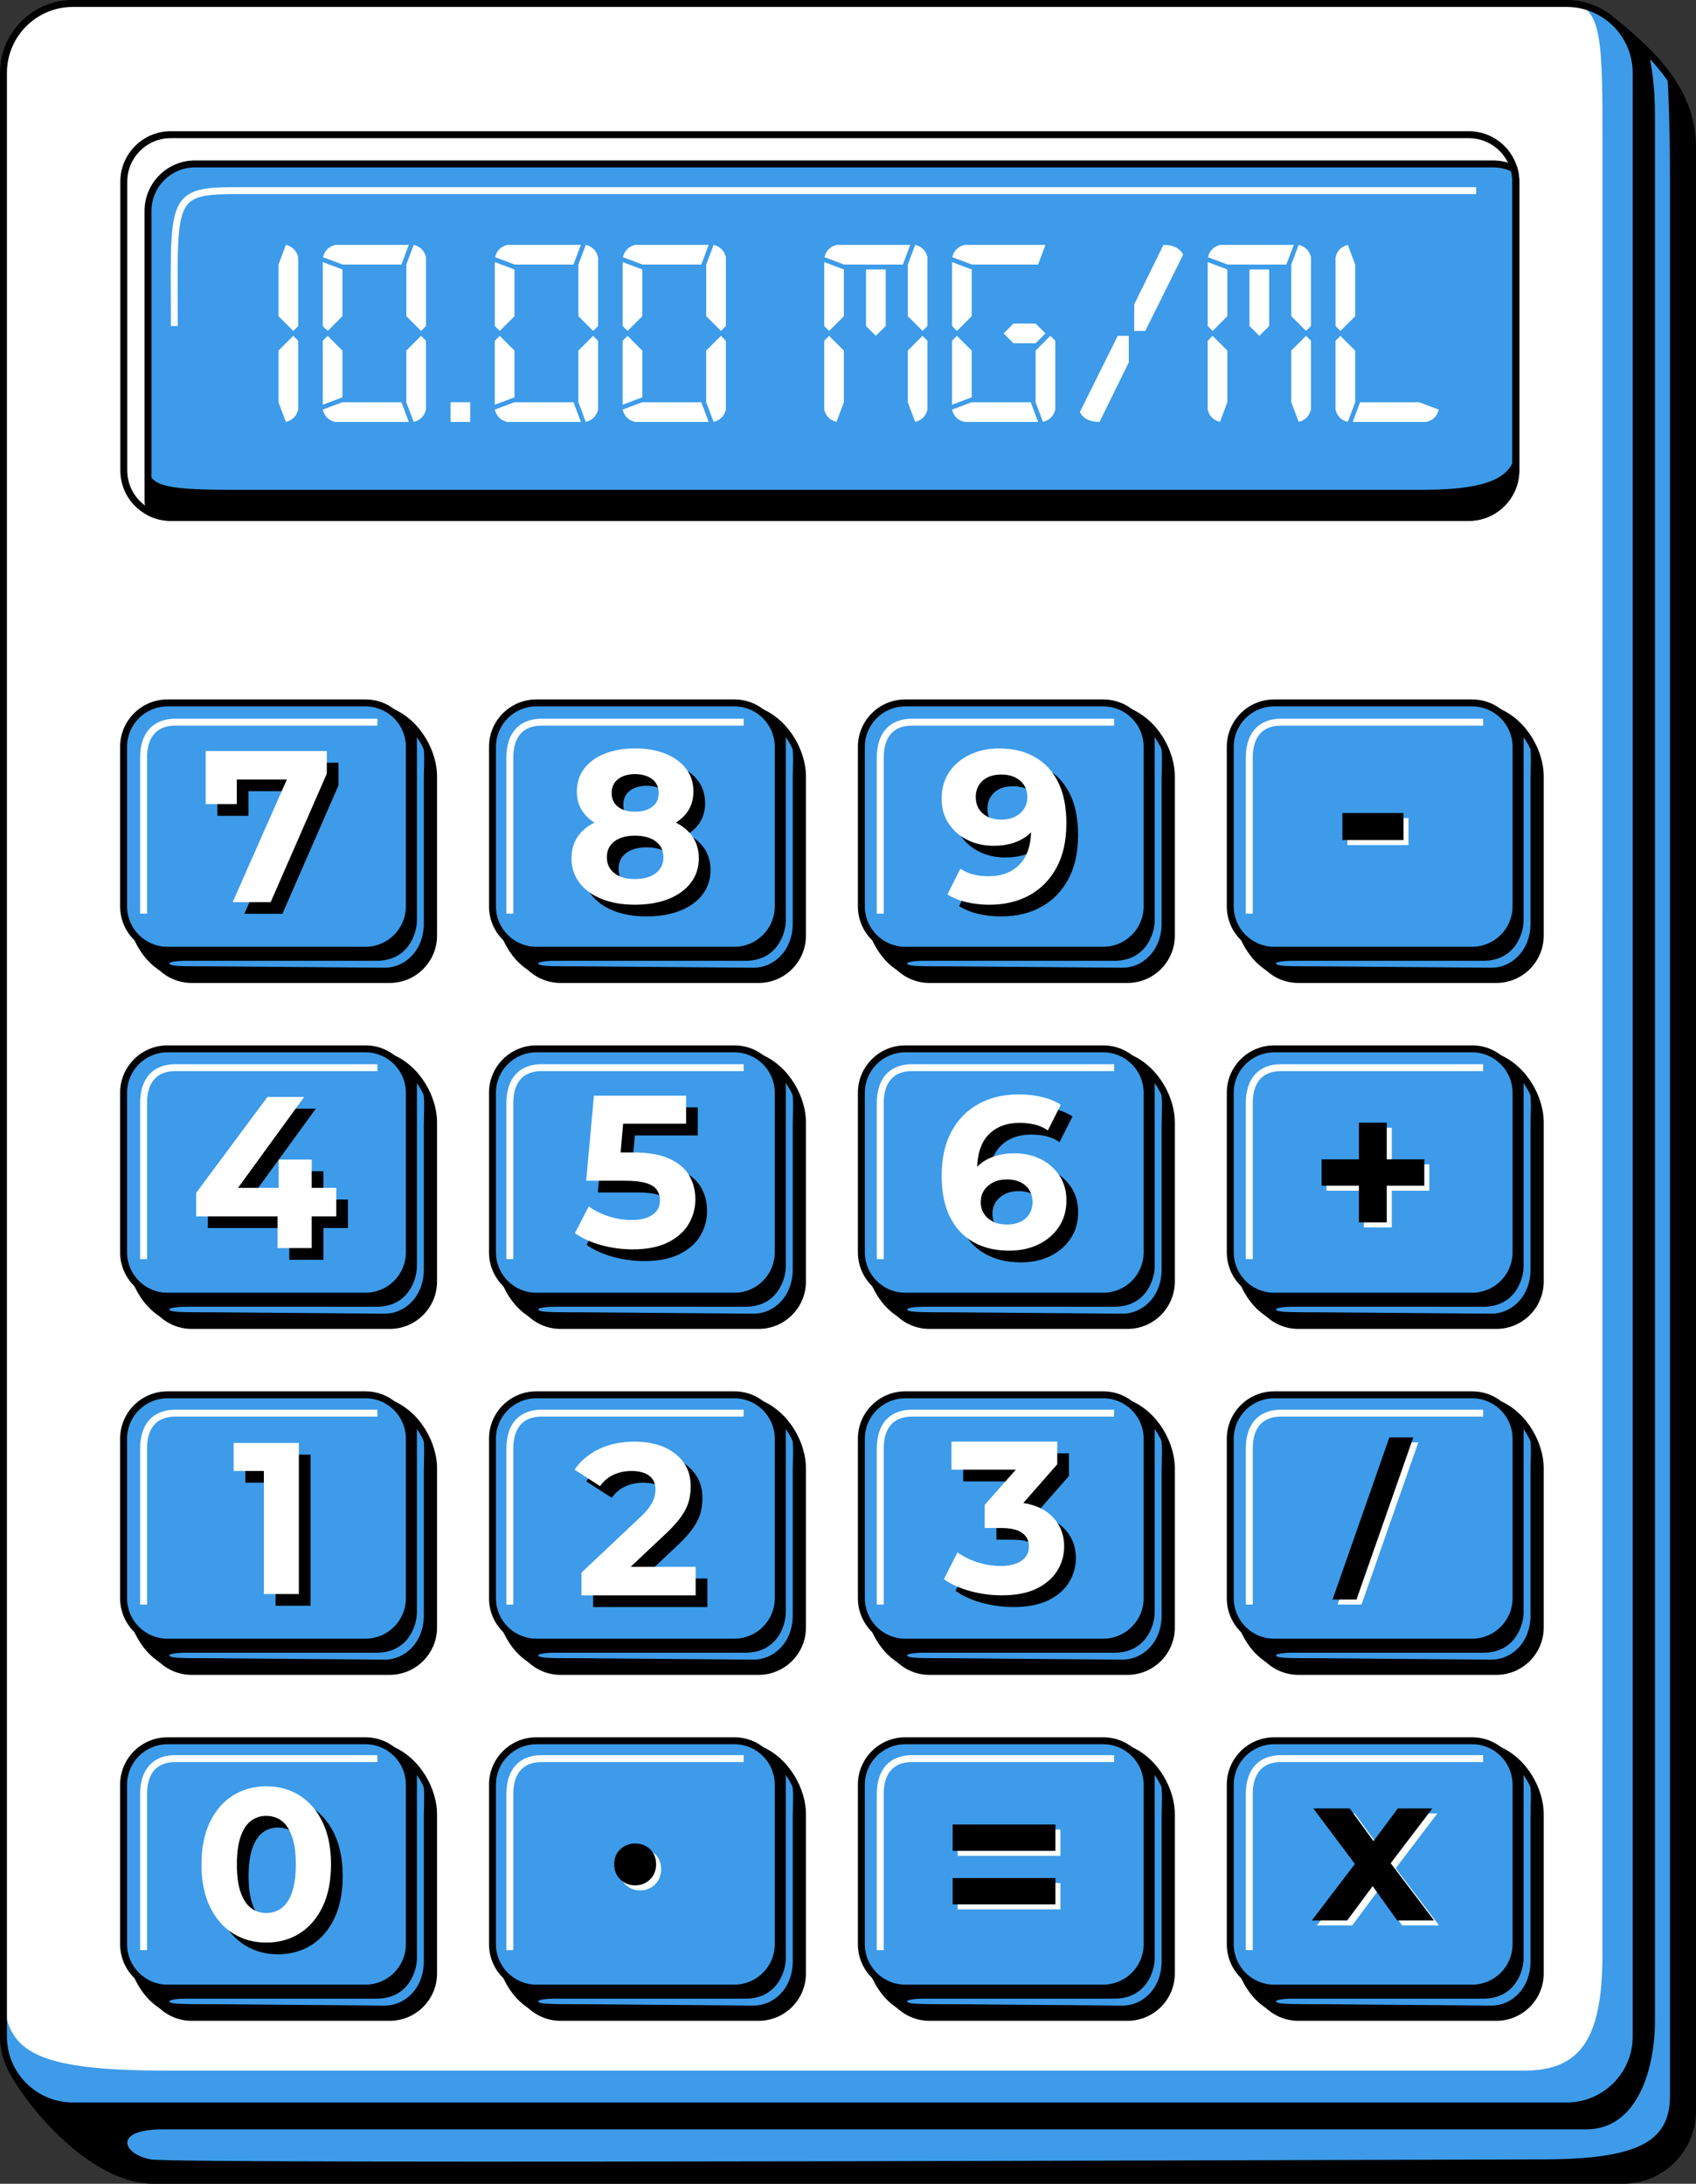 <?xml version="1.0" encoding="UTF-8"?>
<svg id="Layer_2" data-name="Layer 2" xmlns="http://www.w3.org/2000/svg" viewBox="0 0 1222.5 1573.93">
  <rect x="0" y="0" width="1222.5" height="1573.93" fill="#333333" stroke="none"/>
  <defs>
    <style>
      .cls-1 {
        fill: #fff;
      }

      .cls-2 {
        fill: #3d9be9;
      }
    </style>
  </defs>
  <g id="Layer_22" data-name="Layer 22">
    <g>
      <path class="cls-2" d="m1170.01,1571.43H102.78s-25.35-5.5-49.39-25.9c-39.75-33.73-50.59-68.66-50.59-68.66L43.15,106.09c0-27.61,22.38-49.99,49.99-49.99L1157.97,12.14c51.8,38.55,62.03,66.35,62.03,93.95v1415.35c0,27.61-22.38,49.99-49.99,49.99Z"/>
      <path d="m1170.01,1573.93H110.61c-26.59,0-51.82-18.91-68.31-34.77-19.22-18.49-33.91-40-38.5-51.7l4.65-1.82c8.39,21.41,56.55,83.29,102.15,83.29h1059.41c26.18,0,47.49-21.3,47.49-47.49V106.09c0-39.87-27.78-65.72-56.24-88.78l3.15-3.88c28.1,22.77,58.09,50.59,58.09,92.66v1415.35c0,28.94-23.54,52.49-52.49,52.49Z"/>
      <rect class="cls-1" x="2.45" y="2.39" width="1176.85" height="1515.33" rx="49.99" ry="49.99"/>
      <path d="m1220,124.16v1397.28c0,15.67-10.24,49.99-49.99,49.99H114.14c-29.61,0-64.36-19.88-96.58-65,0,0,3.31.55,9.34,4.17,6.02,3.61,14.45,7.23,30.11,7.23h1068.44c39.75,0,53.9-26.5,53.9-59.02V52.49c0-18.68-11.44-31.84-11.44-31.84l4.13,2.34c6.26,5.81,11.72,11.02,16.47,15.82,2.4,10.59,4.4,24.9,4.4,43.2v1374.39c0,36.14-13.25,78.3-49.39,78.3H117.23c-36.14,0-28.91,18.07-8.43,21.68,20.48,3.61,932.02,0,1001.44,0s93.5-12.05,93.5-45.77V128.98c0-33.06-.9-58.32-1.81-75.33,16.21,20.31,18.07,35.98,18.07,70.51Z"/>
      <path class="cls-2" d="m2.45,1431.2c0,45.53,15.36,61.19,118.95,61.19h976.89c39.75,0,56.75-21.06,56.75-83.4s.05-1219.18.05-1299.88.47-106.6-25.73-106.6c0,0,49.99,3,49.99,49.99v1415.35c0,44.57-43.06,49.99-49.99,49.99H52.49c-39.45,0-49.99-31.91-49.99-49.99s-.05-36.64-.05-36.64Z"/>
      <path d="m1129.36,1520.33H52.49c-28.94,0-52.49-23.54-52.49-52.49V52.49C0,23.54,23.54,0,52.49,0h1076.88c28.94,0,52.49,23.54,52.49,52.49v1415.35c0,28.94-23.54,52.49-52.49,52.49ZM52.49,5C26.3,5,5,26.3,5,52.49v1415.35c0,26.18,21.3,47.49,47.49,47.49h1076.88c26.18,0,47.49-21.3,47.49-47.49V52.49c0-26.18-21.3-47.49-47.49-47.49H52.49Z"/>
      <path class="cls-2" d="m1092.62,130.92v208.12c0,18.69-15.17,33.86-33.86,33.86H123.09c-5.43,0-10.55-1.28-15.11-3.55-.84-2.93-1.29-6.02-1.29-9.23v-208.12c0-18.69,15.17-33.86,33.86-33.86h935.67c5.43,0,10.55,1.28,15.1,3.55.84,2.93,1.29,6.02,1.29,9.23Z"/>
      <path d="m106.69,334.37c0,15.04,8.13,18.66,59.93,18.66h858.84c53,0,67.15-11.35,67.15-31.57,0,0,3.74,27.32-8.22,39.68s-14.85,11.77-81.46,11.77H125.67c-19.27,0-18.97-3.75-18.97-13.62v-24.91Z"/>
      <path class="cls-1" d="m128.17,234.98h-5c0-7.33-.03-14.12-.05-20.4-.18-42.61-.26-62.06,9.31-71.67,6.74-6.76,17.41-8,36-8h895.58v5H168.43c-16.83,0-26.99,1.04-32.46,6.53-8.11,8.14-8.02,28.18-7.86,68.12.03,6.29.05,13.08.05,20.42Z"/>
      <path d="m1058.76,375.4H123.09c-5.7,0-11.16-1.28-16.22-3.82l-.98-.49-.3-1.05c-.92-3.2-1.39-6.53-1.39-9.92v-208.12c0-20.05,16.31-36.36,36.36-36.36h935.67c5.7,0,11.16,1.28,16.22,3.82l.98.49.3,1.05c.92,3.2,1.39,6.53,1.39,9.92v208.12c0,20.05-16.31,36.36-36.36,36.36Zm-948.66-7.81c4.08,1.87,8.45,2.81,12.99,2.81h935.67c17.29,0,31.36-14.07,31.36-31.36v-208.12c0-2.54-.3-5.05-.91-7.47-4.08-1.87-8.45-2.81-12.99-2.81H140.55c-17.29,0-31.36,14.07-31.36,31.36v208.12c0,2.54.3,5.05.91,7.47Z"/>
      <path d="m1058.76,375.4H123.09c-5.7,0-11.16-1.28-16.22-3.82-12.42-6.2-20.14-18.67-20.14-32.54v-208.12c0-20.05,16.31-36.36,36.36-36.36h935.67c16.2,0,30.58,10.88,34.98,26.45.92,3.18,1.38,6.52,1.38,9.91v208.12c0,20.05-16.31,36.36-36.36,36.36ZM123.09,99.56c-17.29,0-31.36,14.07-31.36,31.36v208.12c0,11.96,6.66,22.72,17.37,28.07,4.37,2.18,9.07,3.29,13.99,3.29h935.67c17.29,0,31.36-14.07,31.36-31.36v-208.12c0-2.92-.4-5.79-1.19-8.53-3.79-13.44-16.2-22.83-30.17-22.83H123.09Z"/>
      <g>
        <path class="cls-2" d="m312.52,1307.32v115.05c0,17.46-14.15,31.61-31.61,31.61h-142.76c-17.45,0-31.61-14.15-31.61-31.61v-115.05c0-17.46,14.16-31.61,31.61-31.61h142.76c2.48,0-1.72-16.75.59-16.21,4.6,1.08,14.77,9.77,18,13,3,3,7.58,11.51,9,14,4,7,4.02,13.85,4.02,20.82Z"/>
        <path d="m280.91,1456.48h-142.76c-18.81,0-34.11-15.3-34.11-34.11v-115.05c0-18.76,15.23-34.04,33.98-34.11l144.36-14.76.59.25c20.82,8.77,32.05,31.59,32.05,48.62v115.05c0,18.81-15.3,34.11-34.11,34.11Zm-142.76-178.27c-16.05,0-29.11,13.06-29.11,29.11v115.05c0,16.05,13.06,29.11,29.11,29.11h142.76c16.05,0,29.11-13.06,29.11-29.11v-115.05c0-15.26-9.95-35.66-28.41-43.77l-143.33,14.66h-.13Z"/>
        <path class="cls-2" d="m1110.24,1057.98v115.05c0,17.46-14.15,31.61-31.61,31.61h-142.76c-17.45,0-31.61-14.15-31.61-31.61v-115.05c0-17.46,14.16-31.61,31.61-31.61h142.76c2.48,0-1.72-16.75.59-16.21,4.6,1.08,14.77,9.77,18,13,3,3,7.58,11.51,9,14,4,7,4.02,13.85,4.02,20.82Z"/>
        <path d="m1078.62,1207.14h-142.76c-18.81,0-34.11-15.3-34.11-34.11v-115.05c0-18.76,15.23-34.04,33.98-34.11l144.36-14.76.59.25c20.82,8.77,32.05,31.6,32.05,48.62v115.05c0,18.81-15.3,34.11-34.11,34.11Zm-142.76-178.27c-16.05,0-29.11,13.06-29.11,29.11v115.05c0,16.05,13.06,29.11,29.11,29.11h142.76c16.05,0,29.11-13.06,29.11-29.11v-115.05c0-15.26-9.95-35.66-28.41-43.77l-143.33,14.66h-.13Z"/>
        <path class="cls-2" d="m1110.24,808.64v115.05c0,17.46-14.15,31.61-31.61,31.61h-142.76c-17.45,0-31.61-14.15-31.61-31.61v-115.05c0-17.46,14.16-31.61,31.61-31.61h142.76c2.48,0-1.72-16.75.59-16.21,4.6,1.08,14.77,9.77,18,13,3,3,7.58,11.51,9,14,4,7,4.02,13.85,4.02,20.82Z"/>
        <path d="m1078.62,957.8h-142.76c-18.81,0-34.11-15.3-34.11-34.11v-115.05c0-18.76,15.23-34.04,33.98-34.11l144.36-14.76.59.25c20.82,8.77,32.05,31.59,32.05,48.62v115.05c0,18.81-15.3,34.11-34.11,34.11Zm-142.76-178.27c-16.05,0-29.11,13.06-29.11,29.11v115.05c0,16.05,13.06,29.11,29.11,29.11h142.76c16.05,0,29.11-13.06,29.11-29.11v-115.05c0-15.26-9.95-35.66-28.41-43.77l-143.33,14.66h-.13Z"/>
        <path class="cls-2" d="m1110.24,559.3v115.05c0,17.46-14.15,31.61-31.61,31.61h-142.76c-17.45,0-31.61-14.15-31.61-31.61v-115.05c0-17.46,14.16-31.61,31.61-31.61h142.76c2.48,0-1.72-16.75.59-16.21,4.6,1.08,14.77,9.77,18,13,3,3,7.58,11.51,9,14,4,7,4.02,13.85,4.02,20.82Z"/>
        <path d="m1078.62,708.46h-142.76c-18.81,0-34.11-15.3-34.11-34.11v-115.05c0-18.76,15.23-34.04,33.98-34.11l144.36-14.76.59.25c20.82,8.77,32.05,31.59,32.05,48.62v115.05c0,18.81-15.3,34.11-34.11,34.11Zm-142.76-178.27c-16.05,0-29.11,13.06-29.11,29.11v115.05c0,16.05,13.06,29.11,29.11,29.11h142.76c16.05,0,29.11-13.06,29.11-29.11v-115.05c0-15.26-9.95-35.66-28.41-43.77l-143.33,14.66h-.13Z"/>
        <path class="cls-2" d="m844.33,559.3v115.05c0,17.46-14.15,31.61-31.61,31.61h-142.76c-17.45,0-31.61-14.15-31.61-31.61v-115.05c0-17.46,14.16-31.61,31.61-31.61h142.76c2.48,0-1.72-16.75.59-16.21,4.6,1.08,14.77,9.77,18,13,3,3,7.58,11.51,9,14,4,7,4.02,13.85,4.02,20.82Z"/>
        <path d="m812.72,708.46h-142.76c-18.81,0-34.11-15.3-34.11-34.11v-115.05c0-18.76,15.23-34.04,33.98-34.11l144.36-14.76.59.25c20.82,8.77,32.05,31.59,32.05,48.62v115.05c0,18.81-15.3,34.11-34.11,34.11Zm-142.76-178.27c-16.05,0-29.11,13.06-29.11,29.11v115.05c0,16.05,13.06,29.11,29.11,29.11h142.76c16.05,0,29.11-13.06,29.11-29.11v-115.05c0-15.26-9.95-35.66-28.41-43.77l-143.33,14.66h-.13Z"/>
        <path class="cls-2" d="m844.33,808.64v115.05c0,17.46-14.15,31.61-31.61,31.61h-142.76c-17.45,0-31.61-14.15-31.61-31.61v-115.05c0-17.46,14.16-31.61,31.61-31.61h142.76c2.48,0-1.72-16.75.59-16.21,4.6,1.08,14.77,9.77,18,13,3,3,7.58,11.51,9,14,4,7,4.02,13.85,4.02,20.82Z"/>
        <path d="m812.72,957.8h-142.76c-18.81,0-34.11-15.3-34.11-34.11v-115.05c0-18.76,15.23-34.04,33.98-34.11l144.36-14.76.59.25c20.82,8.77,32.05,31.59,32.05,48.62v115.05c0,18.81-15.3,34.11-34.11,34.11Zm-142.76-178.27c-16.05,0-29.11,13.06-29.11,29.11v115.05c0,16.05,13.06,29.11,29.11,29.11h142.76c16.05,0,29.11-13.06,29.11-29.11v-115.05c0-15.26-9.95-35.66-28.41-43.77l-143.33,14.66h-.13Z"/>
        <path class="cls-2" d="m844.33,1057.98v115.05c0,17.46-14.15,31.61-31.61,31.61h-142.76c-17.45,0-31.61-14.15-31.61-31.61v-115.05c0-17.46,14.16-31.61,31.61-31.61h142.76c2.48,0-1.72-16.75.59-16.21,4.6,1.08,14.77,9.77,18,13,3,3,7.58,11.51,9,14,4,7,4.02,13.85,4.02,20.82Z"/>
        <path d="m812.72,1207.14h-142.76c-18.81,0-34.11-15.3-34.11-34.11v-115.05c0-18.76,15.23-34.04,33.98-34.11l144.36-14.76.59.25c20.82,8.77,32.05,31.6,32.05,48.62v115.05c0,18.81-15.3,34.11-34.11,34.11Zm-142.76-178.27c-16.05,0-29.11,13.06-29.11,29.11v115.05c0,16.05,13.06,29.11,29.11,29.11h142.76c16.05,0,29.11-13.06,29.11-29.11v-115.05c0-15.26-9.95-35.66-28.41-43.77l-143.33,14.66h-.13Z"/>
        <path class="cls-2" d="m578.43,1057.98v115.05c0,17.46-14.15,31.61-31.61,31.61h-142.76c-17.45,0-31.61-14.15-31.61-31.61v-115.05c0-17.46,14.16-31.61,31.61-31.61h142.76c2.48,0-1.72-16.75.59-16.21,4.6,1.08,14.77,9.77,18,13,3,3,7.58,11.51,9,14,4,7,4.02,13.85,4.02,20.82Z"/>
        <path d="m546.82,1207.14h-142.76c-18.81,0-34.11-15.3-34.11-34.11v-115.05c0-18.76,15.23-34.04,33.98-34.11l144.36-14.76.59.25c20.82,8.77,32.05,31.6,32.05,48.62v115.05c0,18.81-15.3,34.11-34.11,34.11Zm-142.76-178.27c-16.05,0-29.11,13.06-29.11,29.11v115.05c0,16.05,13.06,29.11,29.11,29.11h142.76c16.05,0,29.11-13.06,29.11-29.11v-115.05c0-15.26-9.95-35.66-28.41-43.77l-143.33,14.66h-.13Z"/>
        <path class="cls-2" d="m578.43,808.64v115.05c0,17.46-14.15,31.61-31.61,31.61h-142.76c-17.45,0-31.61-14.15-31.61-31.61v-115.05c0-17.46,14.16-31.61,31.61-31.61h142.76c2.48,0-1.72-16.75.59-16.21,4.6,1.08,14.77,9.77,18,13,3,3,7.58,11.51,9,14,4,7,4.02,13.85,4.02,20.82Z"/>
        <path d="m546.82,957.8h-142.76c-18.81,0-34.11-15.3-34.11-34.11v-115.05c0-18.76,15.23-34.04,33.98-34.11l144.36-14.76.59.25c20.82,8.77,32.05,31.59,32.05,48.62v115.05c0,18.81-15.3,34.11-34.11,34.11Zm-142.76-178.27c-16.05,0-29.11,13.06-29.11,29.11v115.05c0,16.05,13.06,29.11,29.11,29.11h142.76c16.05,0,29.11-13.06,29.11-29.11v-115.05c0-15.26-9.95-35.66-28.41-43.77l-143.33,14.66h-.13Z"/>
        <path class="cls-2" d="m578.43,559.3v115.05c0,17.46-14.15,31.61-31.61,31.61h-142.76c-17.45,0-31.61-14.15-31.61-31.61v-115.05c0-17.46,14.16-31.61,31.61-31.61h142.76c2.48,0-1.72-16.75.59-16.21,4.6,1.08,14.77,9.77,18,13,3,3,7.58,11.51,9,14,4,7,4.02,13.85,4.02,20.82Z"/>
        <path d="m546.82,708.46h-142.76c-18.81,0-34.11-15.3-34.11-34.11v-115.05c0-18.76,15.23-34.04,33.98-34.11l144.36-14.76.59.25c20.82,8.77,32.05,31.59,32.05,48.62v115.05c0,18.81-15.3,34.11-34.11,34.11Zm-142.76-178.27c-16.05,0-29.11,13.06-29.11,29.11v115.05c0,16.05,13.06,29.11,29.11,29.11h142.76c16.05,0,29.11-13.06,29.11-29.11v-115.05c0-15.26-9.95-35.66-28.41-43.77l-143.33,14.66h-.13Z"/>
        <path class="cls-2" d="m312.52,559.3v115.05c0,17.46-14.15,31.61-31.61,31.61h-142.76c-17.45,0-31.61-14.15-31.61-31.61v-115.05c0-17.46,14.16-31.61,31.61-31.61h142.76c2.48,0-1.72-16.75.59-16.21,4.6,1.08,14.77,9.77,18,13,3,3,7.58,11.51,9,14,4,7,4.02,13.85,4.02,20.82Z"/>
        <path d="m280.91,708.46h-142.76c-18.81,0-34.11-15.3-34.11-34.11v-115.05c0-18.76,15.23-34.04,33.98-34.11l144.36-14.76.59.25c20.82,8.77,32.05,31.59,32.05,48.62v115.05c0,18.81-15.3,34.11-34.11,34.11Zm-142.76-178.27c-16.05,0-29.11,13.06-29.11,29.11v115.05c0,16.05,13.06,29.11,29.11,29.11h142.76c16.05,0,29.11-13.06,29.11-29.11v-115.05c0-15.26-9.95-35.66-28.41-43.77l-143.33,14.66h-.13Z"/>
        <path class="cls-2" d="m312.52,808.64v115.05c0,17.46-14.15,31.61-31.61,31.61h-142.76c-17.45,0-31.61-14.15-31.61-31.61v-115.05c0-17.46,14.16-31.61,31.61-31.61h142.76c2.48,0-1.72-16.75.59-16.21,4.6,1.08,14.77,9.77,18,13,3,3,7.58,11.51,9,14,4,7,4.02,13.85,4.02,20.82Z"/>
        <path d="m280.91,957.8h-142.76c-18.81,0-34.11-15.3-34.11-34.11v-115.05c0-18.76,15.23-34.04,33.98-34.11l144.36-14.76.59.25c20.82,8.77,32.05,31.59,32.05,48.62v115.05c0,18.81-15.3,34.11-34.11,34.11Zm-142.76-178.27c-16.05,0-29.11,13.06-29.11,29.11v115.05c0,16.05,13.06,29.11,29.11,29.11h142.76c16.05,0,29.11-13.06,29.11-29.11v-115.05c0-15.26-9.95-35.66-28.41-43.77l-143.33,14.66h-.13Z"/>
        <path class="cls-2" d="m312.52,1057.98v115.05c0,17.46-14.15,31.61-31.61,31.61h-142.76c-17.45,0-31.61-14.15-31.61-31.61v-115.05c0-17.46,14.16-31.61,31.61-31.61h142.76c2.48,0-1.72-16.75.59-16.21,4.6,1.08,14.77,9.77,18,13,3,3,7.58,11.51,9,14,4,7,4.02,13.85,4.02,20.82Z"/>
        <path d="m280.91,1207.14h-142.76c-18.81,0-34.11-15.3-34.11-34.11v-115.05c0-18.76,15.23-34.04,33.98-34.11l144.36-14.76.59.25c20.82,8.77,32.05,31.6,32.05,48.62v115.05c0,18.81-15.3,34.11-34.11,34.11Zm-142.76-178.27c-16.05,0-29.11,13.06-29.11,29.11v115.05c0,16.05,13.06,29.11,29.11,29.11h142.76c16.05,0,29.11-13.06,29.11-29.11v-115.05c0-15.26-9.95-35.66-28.41-43.77l-143.33,14.66h-.13Z"/>
        <path class="cls-2" d="m578.43,1307.32v115.05c0,17.46-14.15,31.61-31.61,31.61h-142.76c-17.45,0-31.61-14.15-31.61-31.61v-115.05c0-17.46,14.16-31.61,31.61-31.61h142.76c2.48,0-1.72-16.75.59-16.21,4.6,1.08,14.77,9.77,18,13,3,3,7.58,11.51,9,14,4,7,4.02,13.85,4.02,20.82Z"/>
        <path d="m546.82,1456.48h-142.76c-18.81,0-34.11-15.3-34.11-34.11v-115.05c0-18.76,15.23-34.04,33.98-34.11l144.36-14.76.59.25c20.82,8.77,32.05,31.59,32.05,48.62v115.05c0,18.81-15.3,34.11-34.11,34.11Zm-142.76-178.27c-16.05,0-29.11,13.06-29.11,29.11v115.05c0,16.05,13.06,29.11,29.11,29.11h142.76c16.05,0,29.11-13.06,29.11-29.11v-115.05c0-15.26-9.95-35.66-28.41-43.77l-143.33,14.66h-.13Z"/>
        <path class="cls-2" d="m844.33,1307.32v115.05c0,17.46-14.15,31.61-31.61,31.61h-142.76c-17.45,0-31.61-14.15-31.61-31.61v-115.05c0-17.46,14.16-31.61,31.61-31.61h142.76c2.48,0-1.72-16.75.59-16.21,4.6,1.08,14.77,9.77,18,13,3,3,7.58,11.51,9,14,4,7,4.02,13.85,4.02,20.82Z"/>
        <path d="m812.72,1456.48h-142.76c-18.81,0-34.11-15.3-34.11-34.11v-115.05c0-18.76,15.23-34.04,33.98-34.11l144.36-14.76.59.25c20.82,8.77,32.05,31.59,32.05,48.62v115.05c0,18.81-15.3,34.11-34.11,34.11Zm-142.76-178.27c-16.05,0-29.11,13.06-29.11,29.11v115.05c0,16.05,13.06,29.11,29.11,29.11h142.76c16.05,0,29.11-13.06,29.11-29.11v-115.05c0-15.26-9.95-35.66-28.41-43.77l-143.33,14.66h-.13Z"/>
        <path class="cls-2" d="m1110.24,1307.32v115.05c0,17.46-14.15,31.61-31.61,31.61h-142.76c-17.45,0-31.61-14.15-31.61-31.61v-115.05c0-17.46,14.16-31.61,31.61-31.61h142.76c2.48,0-1.72-16.75.59-16.21,4.6,1.08,14.77,9.77,18,13,3,3,7.58,11.51,9,14,4,7,4.02,13.85,4.02,20.82Z"/>
        <path d="m1078.62,1456.48h-142.76c-18.81,0-34.11-15.3-34.11-34.11v-115.05c0-18.76,15.23-34.04,33.98-34.11l144.36-14.76.59.25c20.82,8.77,32.05,31.59,32.05,48.62v115.05c0,18.81-15.3,34.11-34.11,34.11Zm-142.76-178.27c-16.05,0-29.11,13.06-29.11,29.11v115.05c0,16.05,13.06,29.11,29.11,29.11h142.76c16.05,0,29.11-13.06,29.11-29.11v-115.05c0-15.26-9.95-35.66-28.41-43.77l-143.33,14.66h-.13Z"/>
      </g>
      <g>
        <path d="m312.52,1307.32v115.05c0,17.46-14.15,31.61-31.61,31.61h-142.76c-17.45,0-33.65-9.48-42.65-31.48v-10c7.69,2.32,29.63,12,45,12h117c22,0,30.83-10.59,30.83-37.29v-104.71c0-2.19-.07-4.17-.22-5.97-1.01-12.22-5.52-16.27-14.87-20.35,0,0,21.26,4.32,27.26,22.32v133c0,9-6,29-29,29h-137.41c-9.59,0-14.83,1.59-10.59,3,3,1,13,1,30,1l124,1c14,0,28-12,28-32v-104c0-8.39,1-20-1-27,3.82,5.22,8.02,10,8.02,24.82Z"/>
        <path d="m1110.24,1307.32v115.05c0,17.46-14.15,31.61-31.61,31.61h-142.76c-17.45,0-33.65-9.48-42.65-31.48v-10c7.69,2.32,29.63,12,45,12h117c22,0,30.83-10.59,30.83-37.29v-104.71c0-2.19-.07-4.17-.22-5.97-1.01-12.22-5.52-16.27-14.87-20.35,0,0,21.26,4.32,27.26,22.32v133c0,9-6,29-29,29h-137.41c-9.59,0-14.83,1.59-10.59,3,3,1,13,1,30,1l124,1c14,0,28-12,28-32v-104c0-8.39,1-20-1-27,3.82,5.22,8.02,10,8.02,24.82Z"/>
        <path d="m844.33,1307.32v115.05c0,17.46-14.15,31.61-31.61,31.61h-142.76c-17.45,0-33.65-9.48-42.65-31.48v-10c7.69,2.32,29.63,12,45,12h117c22,0,30.83-10.59,30.83-37.29v-104.71c0-2.19-.07-4.17-.22-5.97-1.01-12.22-5.52-16.27-14.87-20.35,0,0,21.26,4.32,27.26,22.32v133c0,9-6,29-29,29h-137.41c-9.59,0-14.83,1.59-10.59,3,3,1,13,1,30,1l124,1c14,0,28-12,28-32v-104c0-8.39,1-20-1-27,3.82,5.22,8.02,10,8.02,24.82Z"/>
        <path d="m578.43,1307.32v115.05c0,17.46-14.15,31.61-31.61,31.61h-142.76c-17.45,0-33.65-9.48-42.65-31.48v-10c7.69,2.32,29.63,12,45,12h117c22,0,30.83-10.59,30.83-37.29v-104.71c0-2.19-.07-4.17-.22-5.97-1.01-12.22-5.52-16.27-14.87-20.35,0,0,21.26,4.32,27.26,22.32v133c0,9-6,29-29,29h-137.41c-9.59,0-14.83,1.59-10.59,3,3,1,13,1,30,1l124,1c14,0,28-12,28-32v-104c0-8.39,1-20-1-27,3.82,5.22,8.02,10,8.02,24.82Z"/>
        <path d="m1110.24,1057.98v115.05c0,17.46-14.15,31.61-31.61,31.61h-142.76c-17.45,0-33.65-9.48-42.65-31.48v-10c7.69,2.32,29.63,12,45,12h117c22,0,30.83-10.59,30.83-37.29v-104.71c0-2.19-.07-4.17-.22-5.97-1.01-12.22-5.52-16.27-14.87-20.35,0,0,21.26,4.32,27.26,22.32v133c0,9-6,29-29,29h-137.41c-9.59,0-14.83,1.59-10.59,3,3,1,13,1,30,1l124,1c14,0,28-12,28-32v-104c0-8.39,1-20-1-27,3.82,5.22,8.02,10,8.02,24.82Z"/>
        <path d="m844.33,1057.98v115.05c0,17.46-14.15,31.61-31.61,31.61h-142.76c-17.45,0-33.65-9.48-42.65-31.48v-10c7.69,2.32,29.63,12,45,12h117c22,0,30.83-10.59,30.83-37.29v-104.71c0-2.19-.07-4.17-.22-5.97-1.01-12.22-5.52-16.27-14.87-20.35,0,0,21.26,4.32,27.26,22.32v133c0,9-6,29-29,29h-137.41c-9.59,0-14.83,1.59-10.59,3,3,1,13,1,30,1l124,1c14,0,28-12,28-32v-104c0-8.39,1-20-1-27,3.82,5.22,8.02,10,8.02,24.82Z"/>
        <path d="m578.43,1057.98v115.05c0,17.46-14.15,31.61-31.61,31.61h-142.76c-17.45,0-33.65-9.48-42.65-31.48v-10c7.69,2.32,29.63,12,45,12h117c22,0,30.83-10.59,30.83-37.29v-104.71c0-2.19-.07-4.17-.22-5.97-1.01-12.22-5.52-16.27-14.87-20.35,0,0,21.26,4.32,27.26,22.32v133c0,9-6,29-29,29h-137.41c-9.59,0-14.83,1.59-10.59,3,3,1,13,1,30,1l124,1c14,0,28-12,28-32v-104c0-8.39,1-20-1-27,3.82,5.22,8.02,10,8.02,24.82Z"/>
        <path d="m312.52,1057.98v115.05c0,17.46-14.15,31.61-31.61,31.61h-142.76c-17.45,0-33.65-9.48-42.65-31.48v-10c7.69,2.32,29.63,12,45,12h117c22,0,30.83-10.59,30.83-37.29v-104.71c0-2.19-.07-4.17-.22-5.97-1.01-12.22-5.52-16.27-14.87-20.35,0,0,21.26,4.32,27.26,22.32v133c0,9-6,29-29,29h-137.41c-9.59,0-14.83,1.59-10.59,3,3,1,13,1,30,1l124,1c14,0,28-12,28-32v-104c0-8.39,1-20-1-27,3.82,5.22,8.02,10,8.02,24.82Z"/>
        <path d="m312.52,808.64v115.05c0,17.46-14.15,31.61-31.61,31.61h-142.76c-17.45,0-33.65-9.48-42.65-31.48v-10c7.69,2.32,29.63,12,45,12h117c22,0,30.83-10.59,30.83-37.29v-104.71c0-2.19-.07-4.17-.22-5.97-1.01-12.22-5.52-16.27-14.87-20.35,0,0,21.26,4.32,27.26,22.32v133c0,9-6,29-29,29h-137.41c-9.59,0-14.83,1.59-10.59,3,3,1,13,1,30,1l124,1c14,0,28-12,28-32v-104c0-8.39,1-20-1-27,3.82,5.22,8.02,10,8.02,24.82Z"/>
        <path d="m578.43,808.64v115.05c0,17.46-14.15,31.61-31.61,31.61h-142.76c-17.45,0-33.65-9.48-42.65-31.48v-10c7.69,2.32,29.63,12,45,12h117c22,0,30.83-10.59,30.83-37.29v-104.71c0-2.19-.07-4.17-.22-5.97-1.01-12.22-5.52-16.27-14.87-20.35,0,0,21.26,4.32,27.26,22.32v133c0,9-6,29-29,29h-137.41c-9.59,0-14.83,1.59-10.59,3,3,1,13,1,30,1l124,1c14,0,28-12,28-32v-104c0-8.39,1-20-1-27,3.82,5.22,8.02,10,8.02,24.82Z"/>
        <path d="m844.33,808.64v115.05c0,17.46-14.15,31.61-31.61,31.61h-142.76c-17.45,0-33.65-9.48-42.65-31.48v-10c7.69,2.32,29.63,12,45,12h117c22,0,30.83-10.59,30.83-37.29v-104.71c0-2.19-.07-4.17-.22-5.97-1.01-12.22-5.52-16.27-14.87-20.35,0,0,21.26,4.32,27.26,22.32v133c0,9-6,29-29,29h-137.41c-9.59,0-14.83,1.59-10.59,3,3,1,13,1,30,1l124,1c14,0,28-12,28-32v-104c0-8.39,1-20-1-27,3.82,5.22,8.02,10,8.02,24.82Z"/>
        <path d="m1110.24,808.64v115.05c0,17.46-14.15,31.61-31.61,31.61h-142.76c-17.45,0-33.65-9.48-42.65-31.48v-10c7.69,2.32,29.63,12,45,12h117c22,0,30.83-10.59,30.83-37.29v-104.71c0-2.19-.07-4.17-.22-5.97-1.01-12.22-5.52-16.27-14.87-20.35,0,0,21.26,4.32,27.26,22.32v133c0,9-6,29-29,29h-137.41c-9.59,0-14.83,1.59-10.59,3,3,1,13,1,30,1l124,1c14,0,28-12,28-32v-104c0-8.39,1-20-1-27,3.82,5.22,8.02,10,8.02,24.82Z"/>
        <path d="m1110.24,559.3v115.05c0,17.46-14.15,31.61-31.61,31.61h-142.76c-17.45,0-33.65-9.48-42.65-31.48v-10c7.69,2.32,29.63,12,45,12h117c22,0,30.83-10.59,30.83-37.29v-104.71c0-2.19-.07-4.17-.22-5.97-1.01-12.22-5.52-16.27-14.87-20.35,0,0,21.26,4.32,27.26,22.32v133c0,9-6,29-29,29h-137.41c-9.59,0-14.83,1.59-10.59,3,3,1,13,1,30,1l124,1c14,0,28-12,28-32v-104c0-8.39,1-20-1-27,3.82,5.22,8.02,10,8.02,24.82Z"/>
        <path d="m844.33,559.3v115.05c0,17.46-14.15,31.61-31.61,31.61h-142.76c-17.45,0-33.65-9.48-42.65-31.48v-10c7.69,2.32,29.63,12,45,12h117c22,0,30.83-10.59,30.83-37.29v-104.71c0-2.19-.07-4.17-.22-5.97-1.01-12.22-5.52-16.27-14.87-20.35,0,0,21.26,4.32,27.26,22.32v133c0,9-6,29-29,29h-137.41c-9.59,0-14.83,1.59-10.59,3,3,1,13,1,30,1l124,1c14,0,28-12,28-32v-104c0-8.39,1-20-1-27,3.82,5.22,8.02,10,8.02,24.82Z"/>
        <path d="m578.43,559.3v115.05c0,17.46-14.15,31.61-31.61,31.61h-142.76c-17.45,0-33.65-9.48-42.65-31.48v-10c7.69,2.32,29.63,12,45,12h117c22,0,30.83-10.59,30.83-37.29v-104.71c0-2.19-.07-4.17-.22-5.97-1.01-12.22-5.52-16.27-14.87-20.35,0,0,21.26,4.32,27.26,22.32v133c0,9-6,29-29,29h-137.41c-9.59,0-14.83,1.59-10.59,3,3,1,13,1,30,1l124,1c14,0,28-12,28-32v-104c0-8.39,1-20-1-27,3.82,5.22,8.02,10,8.02,24.82Z"/>
        <path d="m312.52,559.3v115.05c0,17.46-14.15,31.61-31.61,31.61h-142.76c-17.45,0-33.65-9.48-42.65-31.48v-10c7.69,2.32,29.63,12,45,12h117c22,0,30.83-10.59,30.83-37.29v-104.71c0-2.19-.07-4.17-.22-5.97-1.01-12.22-5.52-16.27-14.87-20.35,0,0,21.26,4.32,27.26,22.32v133c0,9-6,29-29,29h-137.41c-9.59,0-14.83,1.59-10.59,3,3,1,13,1,30,1l124,1c14,0,28-12,28-32v-104c0-8.39,1-20-1-27,3.82,5.22,8.02,10,8.02,24.82Z"/>
      </g>
      <g>
        <path class="cls-2" d="m295.06,1286.24v115.05c0,17.46-14.16,31.61-31.61,31.61H120.69c-17.46,0-31.61-14.15-31.61-31.61v-115.05c0-17.46,14.15-31.61,31.61-31.61h142.76c3.42,0,6.71.54,9.79,1.55,0,0,.01,0,.04.01,12.64,4.13,21.78,16.02,21.78,30.05Z"/>
        <rect class="cls-2" x="89.08" y="1005.29" width="205.98" height="178.27" rx="31.61" ry="31.61"/>
        <rect class="cls-2" x="89.08" y="755.95" width="205.98" height="178.27" rx="31.61" ry="31.61"/>
        <rect class="cls-2" x="89.08" y="506.6" width="205.98" height="178.27" rx="31.61" ry="31.61"/>
        <rect class="cls-2" x="354.98" y="1254.63" width="205.98" height="178.27" rx="31.61" ry="31.61"/>
        <rect class="cls-2" x="354.98" y="1005.29" width="205.98" height="178.27" rx="31.61" ry="31.61"/>
        <rect class="cls-2" x="354.98" y="755.95" width="205.98" height="178.27" rx="31.61" ry="31.61"/>
        <rect class="cls-2" x="354.98" y="506.6" width="205.98" height="178.27" rx="31.61" ry="31.61"/>
        <rect class="cls-2" x="886.79" y="1254.63" width="205.98" height="178.27" rx="31.61" ry="31.61"/>
        <rect class="cls-2" x="886.79" y="1005.29" width="205.98" height="178.27" rx="31.61" ry="31.61"/>
        <rect class="cls-2" x="886.79" y="755.95" width="205.98" height="178.27" rx="31.61" ry="31.61"/>
        <rect class="cls-2" x="886.79" y="506.6" width="205.98" height="178.27" rx="31.61" ry="31.61"/>
        <rect class="cls-2" x="620.89" y="1254.63" width="205.98" height="178.27" rx="31.61" ry="31.61"/>
        <rect class="cls-2" x="620.89" y="1005.29" width="205.98" height="178.27" rx="31.61" ry="31.61"/>
        <rect class="cls-2" x="620.89" y="755.95" width="205.98" height="178.27" rx="31.61" ry="31.61"/>
        <rect class="cls-2" x="620.89" y="506.6" width="205.98" height="178.27" rx="31.61" ry="31.61"/>
      </g>
      <g>
        <path d="m263.45,1435.4H120.69c-18.81,0-34.11-15.3-34.11-34.11v-115.05c0-18.81,15.3-34.11,34.11-34.11h142.76c18.81,0,34.11,15.3,34.11,34.11v115.05c0,18.81-15.3,34.11-34.11,34.11Zm-142.76-178.27c-16.05,0-29.11,13.06-29.11,29.11v115.05c0,16.05,13.06,29.11,29.11,29.11h142.76c16.05,0,29.11-13.06,29.11-29.11v-115.05c0-16.05-13.06-29.11-29.11-29.11H120.69Z"/>
        <path d="m263.45,1186.06H120.69c-18.81,0-34.11-15.3-34.11-34.11v-115.05c0-18.81,15.3-34.11,34.11-34.11h142.76c18.81,0,34.11,15.3,34.11,34.11v115.05c0,18.81-15.3,34.11-34.11,34.11Zm-142.76-178.27c-16.05,0-29.11,13.06-29.11,29.11v115.05c0,16.05,13.06,29.11,29.11,29.11h142.76c16.05,0,29.11-13.06,29.11-29.11v-115.05c0-16.05-13.06-29.11-29.11-29.11H120.69Z"/>
        <path d="m263.45,936.72H120.69c-18.81,0-34.11-15.3-34.11-34.11v-115.05c0-18.81,15.3-34.11,34.11-34.11h142.76c18.81,0,34.11,15.3,34.11,34.11v115.05c0,18.81-15.3,34.11-34.11,34.11Zm-142.76-178.27c-16.05,0-29.11,13.06-29.11,29.11v115.05c0,16.05,13.06,29.11,29.11,29.11h142.76c16.05,0,29.11-13.06,29.11-29.11v-115.05c0-16.05-13.06-29.11-29.11-29.11H120.69Z"/>
        <path d="m263.45,687.38H120.69c-18.81,0-34.11-15.3-34.11-34.11v-115.05c0-18.81,15.3-34.11,34.11-34.11h142.76c18.81,0,34.11,15.3,34.11,34.11v115.05c0,18.81-15.3,34.11-34.11,34.11Zm-142.76-178.27c-16.05,0-29.11,13.06-29.11,29.11v115.05c0,16.05,13.06,29.11,29.11,29.11h142.76c16.05,0,29.11-13.06,29.11-29.11v-115.05c0-16.05-13.06-29.11-29.11-29.11H120.69Z"/>
        <path d="m529.35,1435.4h-142.76c-18.81,0-34.11-15.3-34.11-34.11v-115.05c0-18.81,15.3-34.11,34.11-34.11h142.76c18.81,0,34.11,15.3,34.11,34.11v115.05c0,18.81-15.3,34.11-34.11,34.11Zm-142.76-178.27c-16.05,0-29.11,13.06-29.11,29.11v115.05c0,16.05,13.06,29.11,29.11,29.11h142.76c16.05,0,29.11-13.06,29.11-29.11v-115.05c0-16.05-13.06-29.11-29.11-29.11h-142.76Z"/>
        <path d="m529.35,1186.06h-142.76c-18.81,0-34.11-15.3-34.11-34.11v-115.05c0-18.81,15.3-34.11,34.11-34.11h142.76c18.81,0,34.11,15.3,34.11,34.11v115.05c0,18.81-15.3,34.11-34.11,34.11Zm-142.76-178.27c-16.05,0-29.11,13.06-29.11,29.11v115.05c0,16.05,13.06,29.11,29.11,29.11h142.76c16.05,0,29.11-13.06,29.11-29.11v-115.05c0-16.05-13.06-29.11-29.11-29.11h-142.76Z"/>
        <path d="m529.35,936.72h-142.76c-18.81,0-34.11-15.3-34.11-34.11v-115.05c0-18.81,15.3-34.11,34.11-34.11h142.76c18.81,0,34.11,15.3,34.11,34.11v115.05c0,18.81-15.3,34.11-34.11,34.11Zm-142.76-178.27c-16.05,0-29.11,13.06-29.11,29.11v115.05c0,16.05,13.06,29.11,29.11,29.11h142.76c16.05,0,29.11-13.06,29.11-29.11v-115.05c0-16.05-13.06-29.11-29.11-29.11h-142.76Z"/>
        <path d="m529.35,687.38h-142.76c-18.81,0-34.11-15.3-34.11-34.11v-115.05c0-18.81,15.3-34.11,34.11-34.11h142.76c18.81,0,34.11,15.3,34.11,34.11v115.05c0,18.81-15.3,34.11-34.11,34.11Zm-142.76-178.27c-16.05,0-29.11,13.06-29.11,29.11v115.05c0,16.05,13.06,29.11,29.11,29.11h142.76c16.05,0,29.11-13.06,29.11-29.11v-115.05c0-16.05-13.06-29.11-29.11-29.11h-142.76Z"/>
        <path d="m1061.16,1435.4h-142.76c-18.81,0-34.11-15.3-34.11-34.11v-115.05c0-18.81,15.3-34.11,34.11-34.11h142.76c18.81,0,34.11,15.3,34.11,34.11v115.05c0,18.81-15.3,34.11-34.11,34.11Zm-142.76-178.27c-16.05,0-29.11,13.06-29.11,29.11v115.05c0,16.05,13.06,29.11,29.11,29.11h142.76c16.05,0,29.11-13.06,29.11-29.11v-115.05c0-16.05-13.06-29.11-29.11-29.11h-142.76Z"/>
        <path d="m1061.16,1186.06h-142.76c-18.81,0-34.11-15.3-34.11-34.11v-115.05c0-18.81,15.3-34.11,34.11-34.11h142.76c18.81,0,34.11,15.3,34.11,34.11v115.05c0,18.81-15.3,34.11-34.11,34.11Zm-142.76-178.27c-16.05,0-29.11,13.06-29.11,29.11v115.05c0,16.05,13.06,29.11,29.11,29.11h142.76c16.05,0,29.11-13.06,29.11-29.11v-115.05c0-16.05-13.06-29.11-29.11-29.11h-142.76Z"/>
        <path d="m1061.16,936.72h-142.76c-18.81,0-34.11-15.3-34.11-34.11v-115.05c0-18.81,15.3-34.11,34.11-34.11h142.76c18.81,0,34.11,15.3,34.11,34.11v115.05c0,18.81-15.3,34.11-34.11,34.11Zm-142.76-178.27c-16.05,0-29.11,13.06-29.11,29.11v115.05c0,16.05,13.06,29.11,29.11,29.11h142.76c16.05,0,29.11-13.06,29.11-29.11v-115.05c0-16.05-13.06-29.11-29.11-29.11h-142.76Z"/>
        <path d="m1061.16,687.38h-142.76c-18.81,0-34.11-15.3-34.11-34.11v-115.05c0-18.81,15.3-34.11,34.11-34.11h142.76c18.81,0,34.11,15.3,34.11,34.11v115.05c0,18.81-15.3,34.11-34.11,34.11Zm-142.76-178.27c-16.05,0-29.11,13.06-29.11,29.11v115.05c0,16.05,13.06,29.11,29.11,29.11h142.76c16.05,0,29.11-13.06,29.11-29.11v-115.05c0-16.05-13.06-29.11-29.11-29.11h-142.76Z"/>
        <path d="m795.25,1435.4h-142.76c-18.81,0-34.11-15.3-34.11-34.11v-115.05c0-18.81,15.3-34.11,34.11-34.11h142.76c18.81,0,34.11,15.3,34.11,34.11v115.05c0,18.81-15.3,34.11-34.11,34.11Zm-142.76-178.27c-16.05,0-29.11,13.06-29.11,29.11v115.05c0,16.05,13.06,29.11,29.11,29.11h142.76c16.05,0,29.11-13.06,29.11-29.11v-115.05c0-16.05-13.06-29.11-29.11-29.11h-142.76Z"/>
        <path d="m795.25,1186.06h-142.76c-18.81,0-34.11-15.3-34.11-34.11v-115.05c0-18.81,15.3-34.11,34.11-34.11h142.76c18.81,0,34.11,15.3,34.11,34.11v115.05c0,18.81-15.3,34.11-34.11,34.11Zm-142.76-178.27c-16.05,0-29.11,13.06-29.11,29.11v115.05c0,16.05,13.06,29.11,29.11,29.11h142.76c16.05,0,29.11-13.06,29.11-29.11v-115.05c0-16.05-13.06-29.11-29.11-29.11h-142.76Z"/>
        <path d="m795.25,936.72h-142.76c-18.81,0-34.11-15.3-34.11-34.11v-115.05c0-18.81,15.3-34.11,34.11-34.11h142.76c18.81,0,34.11,15.3,34.11,34.11v115.05c0,18.81-15.3,34.11-34.11,34.11Zm-142.76-178.27c-16.05,0-29.11,13.06-29.11,29.11v115.05c0,16.05,13.06,29.11,29.11,29.11h142.76c16.05,0,29.11-13.06,29.11-29.11v-115.05c0-16.05-13.06-29.11-29.11-29.11h-142.76Z"/>
        <path d="m795.25,687.38h-142.76c-18.81,0-34.11-15.3-34.11-34.11v-115.05c0-18.81,15.3-34.11,34.11-34.11h142.76c18.81,0,34.11,15.3,34.11,34.11v115.05c0,18.81-15.3,34.11-34.11,34.11Zm-142.76-178.27c-16.05,0-29.11,13.06-29.11,29.11v115.05c0,16.05,13.06,29.11,29.11,29.11h142.76c16.05,0,29.11-13.06,29.11-29.11v-115.05c0-16.05-13.06-29.11-29.11-29.11h-142.76Z"/>
      </g>
      <g>
        <path class="cls-1" d="m200.75,227.89v-37.21l5.32-14.18c4.72,1.18,7.68,4.14,8.86,8.86v49.61l-3.54,3.54-10.63-10.63Zm10.63,14.18l3.54,3.54v49.61c-1.18,4.73-4.14,7.68-8.86,8.86l-5.32-14.18v-37.21l10.63-10.63Z"/>
        <path class="cls-1" d="m246.82,194.22v33.67l-10.63,10.63-3.54-3.54v-46.07l14.18,5.32Zm-14.18,97.46v-46.07l3.54-3.54,10.63,10.63v33.67l-14.18,5.32Zm62.02,12.4h-53.16c-4.73-1.18-7.68-4.13-8.86-8.86l14.18-5.32h42.53l5.32,14.18Zm-5.32-113.4h-42.35l-14.18-5.32c1.18-4.72,4.13-7.68,8.86-8.86h52.98l-5.32,14.18Zm3.54,37.21v-37.21l5.32-14.18c4.72,1.18,7.68,4.14,8.86,8.86v49.61l-3.54,3.54-10.63-10.63Zm10.63,14.18l3.54,3.54v49.61c-1.18,4.73-4.14,7.68-8.86,8.86l-5.32-14.18v-37.21l10.63-10.63Z"/>
        <path class="cls-1" d="m338.96,304.08h-14.18v-14.18h14.18v14.18Z"/>
        <path class="cls-1" d="m370.85,194.22v33.67l-10.63,10.63-3.54-3.54v-46.07l14.18,5.32Zm-14.18,97.46v-46.07l3.54-3.54,10.63,10.63v33.67l-14.18,5.32Zm62.02,12.4h-53.16c-4.73-1.18-7.68-4.13-8.86-8.86l14.18-5.32h42.53l5.32,14.18Zm-5.32-113.4h-42.35l-14.18-5.32c1.18-4.72,4.13-7.68,8.86-8.86h52.98l-5.32,14.18Zm3.54,37.21v-37.21l5.32-14.18c4.72,1.18,7.68,4.14,8.86,8.86v49.61l-3.54,3.54-10.63-10.63Zm10.63,14.18l3.54,3.54v49.61c-1.18,4.73-4.14,7.68-8.86,8.86l-5.32-14.18v-37.21l10.63-10.63Z"/>
        <path class="cls-1" d="m462.99,194.22v33.67l-10.63,10.63-3.54-3.54v-46.07l14.18,5.32Zm-14.18,97.46v-46.07l3.54-3.54,10.63,10.63v33.67l-14.18,5.32Zm62.02,12.4h-53.16c-4.73-1.18-7.68-4.13-8.86-8.86l14.18-5.32h42.53l5.32,14.18Zm-5.32-113.4h-42.35l-14.18-5.32c1.18-4.72,4.13-7.68,8.86-8.86h52.98l-5.32,14.18Zm3.54,37.21v-37.21l5.32-14.18c4.72,1.18,7.68,4.14,8.86,8.86v49.61l-3.54,3.54-10.63-10.63Zm10.63,14.18l3.54,3.54v49.61c-1.18,4.73-4.14,7.68-8.86,8.86l-5.32-14.18v-37.21l10.63-10.63Z"/>
        <path class="cls-1" d="m608.28,194.22v33.67l-10.63,10.63-3.54-3.54v-46.07l14.18,5.32Zm0,58.47v37.21l-5.32,14.18c-4.73-1.18-7.68-4.13-8.86-8.86v-49.61l3.54-3.54,10.63,10.63Zm42.53-62.02h-42.35l-14.18-5.32c1.18-4.72,4.13-7.68,8.86-8.86h52.98l-5.32,14.18Zm-12.4,44.3l-7.09,7.09-7.09-7.09v-40.75h14.18v40.75Zm15.95-7.09v-37.21l5.32-14.18c4.72,1.18,7.68,4.14,8.86,8.86v49.61l-3.54,3.54-10.63-10.63Zm10.63,14.18l3.54,3.54v49.61c-1.18,4.73-4.14,7.68-8.86,8.86l-5.32-14.18v-37.21l10.63-10.63Z"/>
        <path class="cls-1" d="m700.42,194.22v33.67l-10.63,10.63-3.54-3.54v-46.07l14.18,5.32Zm-14.18,97.46v-46.07l3.54-3.54,10.63,10.63v33.67l-14.18,5.32Zm62.02,12.4h-53.16c-4.73-1.18-7.68-4.13-8.86-8.86l14.18-5.32h42.53l5.32,14.18Zm0-113.4h-47.67l-14.17-5.32c1.18-4.72,4.13-7.68,8.86-8.86h58.3l-5.32,14.18Zm-1.77,42.53l7.09,7.09-7.09,7.09h-15.95l-7.09-7.09,7.09-7.09h15.95Zm10.63,8.86l3.54,3.54v49.61c-1.18,4.73-4.14,7.68-8.86,8.86l-5.32-14.18v-37.21l10.63-10.63Z"/>
        <path class="cls-1" d="m813.65,261.2l-21.09,42.88c-7.09,0-11.81-2.36-14.18-7.09l27.29-54.93h7.97v19.14Zm3.9-41.82l21.09-42.88c7.09,0,11.81,2.36,14.18,7.09l-27.29,54.93h-7.97v-19.14Z"/>
        <path class="cls-1" d="m884.7,194.22v33.67l-10.63,10.63-3.54-3.54v-46.07l14.18,5.32Zm0,58.47v37.21l-5.32,14.18c-4.73-1.18-7.68-4.13-8.86-8.86v-49.61l3.54-3.54,10.63,10.63Zm42.53-62.02h-42.35l-14.17-5.32c1.18-4.72,4.13-7.68,8.86-8.86h52.98l-5.32,14.18Zm-12.4,44.3l-7.09,7.09-7.09-7.09v-40.75h14.18v40.75Zm15.95-7.09v-37.21l5.32-14.18c4.72,1.18,7.68,4.14,8.86,8.86v49.61l-3.54,3.54-10.63-10.63Zm10.63,14.18l3.54,3.54v49.61c-1.18,4.73-4.14,7.68-8.86,8.86l-5.32-14.18v-37.21l10.63-10.63Z"/>
        <path class="cls-1" d="m966.21,238.52l-3.54-3.54v-49.61c1.18-4.72,4.13-7.68,8.86-8.86l5.32,14.18v37.21l-10.63,10.63Zm10.63,14.18v37.21l-5.32,14.18c-4.73-1.18-7.68-4.13-8.86-8.86v-49.61l3.54-3.54,10.63,10.63Zm3.54,37.21h42.53l14.18,5.32c-1.18,4.73-4.14,7.68-8.86,8.86h-53.16l5.32-14.18Z"/>
      </g>
      <g>
        <polygon points="179.11 570.25 215.22 570.25 176.15 658.63 203.54 658.63 243.99 566.05 243.99 549.72 156.7 549.72 156.7 587.99 179.11 587.99 179.11 570.25"/>
        <path d="m495.61,601.31c2.95-1.83,5.44-4.01,7.44-6.55,3.47-4.41,5.21-9.67,5.21-15.79,0-6.43-1.79-11.95-5.37-16.57-3.58-4.61-8.51-8.19-14.78-10.74-6.28-2.54-13.61-3.81-22.02-3.81s-15.46,1.27-21.78,3.81c-6.33,2.54-11.26,6.12-14.78,10.74-3.53,4.62-5.29,10.14-5.29,16.57s1.74,11.39,5.21,15.79c2,2.54,4.48,4.71,7.41,6.54-4.43,2.24-8.05,5.08-10.83,8.55-3.79,4.72-5.68,10.45-5.68,17.19s1.92,12.63,5.76,17.66c3.84,5.03,9.18,8.92,16.03,11.67s14.83,4.12,23.96,4.12,17.29-1.38,24.19-4.12c6.9-2.75,12.26-6.64,16.1-11.67,3.84-5.03,5.76-10.92,5.76-17.66s-1.89-12.47-5.68-17.19c-2.78-3.46-6.41-6.31-10.86-8.54Zm-41.65-31.36c3.11-2.38,7.16-3.58,12.14-3.58s9.2,1.19,12.37,3.58c3.16,2.39,4.75,5.76,4.75,10.11s-1.53,7.42-4.59,9.8c-3.06,2.39-7.23,3.58-12.52,3.58s-9.28-1.19-12.29-3.58c-3.01-2.38-4.51-5.65-4.51-9.8,0-4.36,1.56-7.73,4.67-10.11Zm27.15,67.84c-3.68,2.8-8.69,4.2-15.01,4.2s-11.15-1.4-14.78-4.2c-3.63-2.8-5.45-6.64-5.45-11.51s1.81-8.69,5.45-11.44c3.63-2.75,8.56-4.12,14.78-4.12s11.33,1.38,15.01,4.12c3.68,2.75,5.52,6.56,5.52,11.44s-1.84,8.71-5.52,11.51Z"/>
        <path d="m705.78,613.82c5.65,2.8,11.95,4.2,18.9,4.2,5.29,0,10.06-.7,14.31-2.1,4.25-1.4,7.99-3.47,11.2-6.22.52-.45,1-.94,1.48-1.42-.35,10.08-3.09,17.82-8.25,23.13-5.55,5.71-12.99,8.56-22.33,8.56-3.73,0-7.31-.39-10.74-1.17-3.42-.78-6.64-2.2-9.65-4.28l-9.34,18.52c3.84,2.49,8.4,4.36,13.69,5.6,5.29,1.24,10.79,1.87,16.49,1.87,10.99,0,20.64-2.28,28.94-6.85,8.3-4.56,14.81-11.2,19.53-19.92,4.72-8.71,7.08-19.34,7.08-31.9,0-11.82-1.97-21.7-5.91-29.64-3.94-7.93-9.54-13.98-16.8-18.13-7.26-4.15-15.92-6.22-25.98-6.22-7.57,0-14.5,1.48-20.77,4.43-6.28,2.96-11.26,7.13-14.94,12.52-3.68,5.39-5.52,11.82-5.52,19.29,0,6.85,1.68,12.81,5.06,17.89,3.37,5.08,7.88,9.02,13.54,11.82Zm8.32-39.6c1.56-2.44,3.68-4.3,6.38-5.6,2.7-1.3,5.86-1.95,9.49-1.95,4.05,0,7.47.7,10.27,2.1,2.8,1.4,4.95,3.32,6.46,5.76,1.5,2.44,2.26,5.21,2.26,8.32s-.78,5.91-2.33,8.4c-1.56,2.49-3.76,4.43-6.61,5.83-2.85,1.4-6.09,2.1-9.72,2.1-5.6,0-10.09-1.48-13.46-4.43-3.37-2.96-5.06-6.92-5.06-11.9,0-3.32.78-6.2,2.33-8.64Z"/>
        <polygon points="233.1 844.18 209.29 844.18 209.29 864.56 180 864.56 227.65 799.06 201.2 799.06 149.86 868.14 149.86 885.1 208.52 885.1 208.52 907.97 233.1 907.97 233.1 885.1 250.84 885.1 250.84 864.56 233.1 864.56 233.1 844.18"/>
        <path d="m490.76,843.48c-6.59-2.96-15.27-4.43-26.06-4.43h-8.93l1.84-20.69h45.37v-20.23h-66.44l-5.6,61.3h27.85c6.64,0,11.8.57,15.48,1.71,3.68,1.14,6.25,2.8,7.7,4.98,1.45,2.18,2.18,4.67,2.18,7.47,0,4.46-1.82,7.94-5.45,10.42-3.63,2.49-8.61,3.73-14.94,3.73-5.6,0-11.13-.88-16.57-2.64-5.45-1.76-10.24-4.15-14.39-7.16l-9.96,19.29c5.29,3.73,11.64,6.61,19.06,8.64,7.41,2.02,14.91,3.03,22.48,3.03,10.37,0,18.9-1.69,25.59-5.06s11.64-7.78,14.86-13.23c3.21-5.45,4.82-11.38,4.82-17.81s-1.5-12.19-4.51-17.27c-3.01-5.08-7.81-9.1-14.39-12.06Z"/>
        <path d="m758.61,843.87c-5.6-2.8-11.93-4.2-18.98-4.2-5.19,0-9.93.7-14.24,2.1-4.31,1.4-8.01,3.48-11.13,6.22-.52.46-1,.96-1.49,1.46.35-10.1,3.05-17.84,8.18-23.16,5.5-5.7,12.96-8.56,22.4-8.56,3.73,0,7.31.39,10.74,1.17,3.42.78,6.64,2.21,9.65,4.28l9.34-18.52c-3.84-2.49-8.4-4.36-13.69-5.6-5.29-1.25-10.84-1.87-16.65-1.87-10.89,0-20.51,2.28-28.86,6.85-8.35,4.57-14.89,11.2-19.6,19.92-4.72,8.71-7.08,19.35-7.08,31.9,0,11.72,1.97,21.58,5.91,29.56,3.94,7.99,9.57,14.06,16.88,18.2,7.31,4.15,15.95,6.22,25.91,6.22,7.78,0,14.75-1.48,20.93-4.43,6.17-2.96,11.1-7.16,14.78-12.6,3.68-5.45,5.52-11.85,5.52-19.22,0-6.85-1.69-12.81-5.06-17.89-3.37-5.08-7.86-9.02-13.46-11.82Zm-8.25,39.52c-1.56,2.49-3.71,4.38-6.46,5.68-2.75,1.3-5.89,1.94-9.41,1.94-4.05,0-7.47-.7-10.27-2.1s-4.98-3.32-6.54-5.76c-1.56-2.44-2.33-5.21-2.33-8.32s.8-6.04,2.41-8.48c1.61-2.44,3.81-4.36,6.61-5.76,2.8-1.4,6.07-2.1,9.8-2.1,5.6,0,10.09,1.48,13.46,4.43,3.37,2.96,5.06,6.92,5.06,11.9,0,3.22-.78,6.07-2.33,8.56Z"/>
        <polygon class="cls-1" points="983.13 884.64 1003.2 884.64 1003.2 858.19 1030.27 858.19 1030.27 839.21 1003.2 839.21 1003.2 812.76 983.13 812.76 983.13 839.21 956.21 839.21 956.21 858.19 983.13 858.19 983.13 884.64"/>
        <rect class="cls-1" x="971.23" y="589.63" width="44.03" height="19.45"/>
        <polygon class="cls-1" points="1022.33 1039.62 1005.09 1039.62 964.16 1156.46 981.4 1156.46 1022.33 1039.62"/>
        <polygon class="cls-1" points="1037.27 1387.73 1006.05 1346.5 1036.07 1307.03 1011.17 1307.03 993.64 1330.6 976.52 1307.03 950.27 1307.03 980.26 1347.03 949.22 1387.73 974.72 1387.73 993.05 1363.01 1010.72 1387.73 1037.27 1387.73"/>
        <g>
          <rect class="cls-1" x="690.31" y="1318.6" width="74.06" height="18.98"/>
          <rect class="cls-1" x="690.31" y="1357.18" width="74.06" height="18.98"/>
        </g>
        <path class="cls-1" d="m461.43,1332.29c-4.15,0-7.7,1.38-10.66,4.12-2.96,2.75-4.43,6.35-4.43,10.81s1.48,8.12,4.43,10.97c2.96,2.85,6.51,4.28,10.66,4.28s7.83-1.42,10.74-4.28c2.9-2.85,4.36-6.51,4.36-10.97s-1.45-8.06-4.36-10.81c-2.9-2.75-6.48-4.12-10.74-4.12Z"/>
        <polygon points="198.64 1157.31 223.84 1157.31 223.84 1048.4 176.85 1048.4 176.85 1068.63 198.64 1068.63 198.64 1157.31"/>
        <path d="m224.39,1302.49c-7-4.41-15.01-6.61-24.04-6.61s-16.91,2.21-23.96,6.61c-7.05,4.41-12.6,10.82-16.65,19.22s-6.07,18.57-6.07,30.49,2.02,22.09,6.07,30.5,9.59,14.81,16.65,19.22c7.05,4.41,15.04,6.61,23.96,6.61s17.04-2.2,24.04-6.61c7-4.41,12.52-10.81,16.57-19.22,4.05-8.4,6.07-18.57,6.07-30.5s-2.02-22.09-6.07-30.49-9.57-14.81-16.57-19.22Zm-5.45,69.78c-1.82,5.19-4.31,8.97-7.47,11.36-3.17,2.39-6.87,3.58-11.13,3.58s-7.81-1.19-10.97-3.58c-3.16-2.38-5.65-6.17-7.47-11.36-1.82-5.19-2.72-11.87-2.72-20.07s.91-14.88,2.72-20.07c1.81-5.19,4.3-8.97,7.47-11.36,3.16-2.39,6.82-3.58,10.97-3.58s7.96,1.19,11.13,3.58c3.16,2.39,5.65,6.17,7.47,11.36,1.81,5.19,2.72,11.88,2.72,20.07s-.91,14.89-2.72,20.07Z"/>
        <path d="m488.11,1114.06c5.08-4.77,8.95-9.08,11.59-12.91,2.64-3.84,4.41-7.49,5.29-10.97.88-3.47,1.32-6.97,1.32-10.5,0-6.64-1.69-12.34-5.06-17.12-3.37-4.77-8.09-8.48-14.16-11.12-6.07-2.64-13.15-3.97-21.24-3.97-9.75,0-18.36,1.82-25.83,5.45-7.47,3.63-13.28,8.56-17.43,14.78l18.36,11.82c2.7-3.73,5.99-6.48,9.88-8.25,3.89-1.76,8.11-2.64,12.68-2.64,5.7,0,10.04,1.17,12.99,3.5s4.43,5.68,4.43,10.04c0,1.66-.29,3.48-.86,5.45-.57,1.97-1.63,4.15-3.19,6.54-1.56,2.39-3.99,5.08-7.31,8.09l-42.01,39.67v16.34h82.31v-20.54h-46.89l25.11-23.65Z"/>
        <path d="m730.37,1158.25c10.37,0,18.88-1.66,25.52-4.98,6.64-3.32,11.56-7.65,14.78-12.99,3.21-5.34,4.82-11.07,4.82-17.19,0-9.44-3.42-17.17-10.27-23.18-4.79-4.21-11.2-6.94-19.19-8.21l24.48-27.89v-16.34h-76.24v20.23h46.34l-22.38,25.36v16.65h11.51c7.16,0,12.34,1.19,15.56,3.58,3.21,2.39,4.82,5.65,4.82,9.8,0,4.36-1.82,7.78-5.45,10.27-3.63,2.49-8.61,3.73-14.94,3.73-5.6,0-11.15-.88-16.65-2.65-5.5-1.76-10.32-4.15-14.47-7.16l-9.8,19.29c5.19,3.73,11.51,6.61,18.98,8.63,7.47,2.02,14.99,3.03,22.56,3.03Z"/>
      </g>
      <g>
        <polygon class="cls-1" points="170.68 561.82 206.78 561.82 167.72 650.2 195.11 650.2 235.56 557.62 235.56 541.28 148.27 541.28 148.27 579.56 170.68 579.56 170.68 561.82"/>
        <path class="cls-1" d="m487.18,592.88c2.95-1.83,5.44-4.01,7.44-6.55,3.47-4.41,5.21-9.67,5.21-15.79,0-6.43-1.79-11.95-5.37-16.57-3.58-4.61-8.51-8.19-14.78-10.74-6.28-2.54-13.61-3.81-22.02-3.81s-15.46,1.27-21.78,3.81c-6.33,2.54-11.26,6.12-14.78,10.74-3.53,4.62-5.29,10.14-5.29,16.57s1.74,11.39,5.21,15.79c2,2.54,4.48,4.71,7.41,6.54-4.43,2.24-8.05,5.08-10.83,8.55-3.79,4.72-5.68,10.45-5.68,17.19s1.92,12.63,5.76,17.66c3.84,5.03,9.18,8.92,16.03,11.67,6.85,2.75,14.83,4.12,23.96,4.12s17.29-1.38,24.19-4.12c6.9-2.75,12.26-6.64,16.1-11.67,3.84-5.03,5.76-10.92,5.76-17.66s-1.89-12.47-5.68-17.19c-2.78-3.46-6.41-6.31-10.86-8.54Zm-41.65-31.36c3.11-2.38,7.16-3.58,12.14-3.58s9.2,1.19,12.37,3.58c3.16,2.39,4.75,5.76,4.75,10.11s-1.53,7.42-4.59,9.8c-3.06,2.39-7.23,3.58-12.52,3.58s-9.28-1.19-12.29-3.58c-3.01-2.38-4.51-5.65-4.51-9.8,0-4.36,1.56-7.73,4.67-10.11Zm27.15,67.84c-3.68,2.8-8.69,4.2-15.01,4.2s-11.15-1.4-14.78-4.2c-3.63-2.8-5.45-6.64-5.45-11.51s1.81-8.69,5.45-11.44c3.63-2.75,8.56-4.12,14.78-4.12s11.33,1.38,15.01,4.12c3.68,2.75,5.52,6.56,5.52,11.44s-1.84,8.71-5.52,11.51Z"/>
        <path class="cls-1" d="m697.35,605.39c5.65,2.8,11.95,4.2,18.9,4.2,5.29,0,10.06-.7,14.31-2.1,4.25-1.4,7.99-3.47,11.2-6.22.52-.45,1-.94,1.48-1.42-.35,10.08-3.09,17.82-8.25,23.13-5.55,5.71-12.99,8.56-22.33,8.56-3.73,0-7.31-.39-10.74-1.17-3.42-.78-6.64-2.2-9.65-4.28l-9.34,18.52c3.84,2.49,8.4,4.36,13.69,5.6,5.29,1.24,10.79,1.87,16.49,1.87,10.99,0,20.64-2.28,28.94-6.85,8.3-4.56,14.81-11.2,19.53-19.92,4.72-8.71,7.08-19.34,7.08-31.9,0-11.82-1.97-21.7-5.91-29.64-3.94-7.93-9.54-13.98-16.8-18.13-7.26-4.15-15.92-6.22-25.98-6.22-7.57,0-14.5,1.48-20.77,4.43-6.28,2.96-11.26,7.13-14.94,12.52-3.68,5.39-5.52,11.82-5.52,19.29,0,6.85,1.68,12.81,5.06,17.89,3.37,5.08,7.88,9.02,13.54,11.82Zm8.32-39.6c1.56-2.44,3.68-4.3,6.38-5.6,2.7-1.3,5.86-1.95,9.49-1.95,4.05,0,7.47.7,10.27,2.1,2.8,1.4,4.95,3.32,6.46,5.76,1.5,2.44,2.26,5.21,2.26,8.32s-.78,5.91-2.33,8.4c-1.56,2.49-3.76,4.43-6.61,5.83-2.85,1.4-6.09,2.1-9.72,2.1-5.6,0-10.09-1.48-13.46-4.43-3.37-2.96-5.06-6.92-5.06-11.9,0-3.32.78-6.2,2.33-8.64Z"/>
        <polygon class="cls-1" points="224.67 835.75 200.86 835.75 200.86 856.13 171.57 856.13 219.22 790.63 192.77 790.63 141.43 859.71 141.43 876.67 200.08 876.67 200.08 899.54 224.67 899.54 224.67 876.67 242.4 876.67 242.4 856.13 224.67 856.13 224.67 835.75"/>
        <path class="cls-1" d="m482.33,835.05c-6.59-2.96-15.27-4.43-26.06-4.43h-8.93l1.84-20.69h45.37v-20.23h-66.44l-5.6,61.3h27.85c6.64,0,11.8.57,15.48,1.71,3.68,1.14,6.25,2.8,7.7,4.98,1.45,2.18,2.18,4.67,2.18,7.47,0,4.46-1.82,7.94-5.45,10.42-3.63,2.49-8.61,3.73-14.94,3.73-5.6,0-11.13-.88-16.57-2.64-5.45-1.76-10.24-4.15-14.39-7.16l-9.96,19.29c5.29,3.73,11.64,6.61,19.06,8.64,7.41,2.02,14.91,3.03,22.48,3.03,10.37,0,18.9-1.69,25.59-5.06,6.69-3.37,11.64-7.78,14.86-13.23,3.21-5.45,4.82-11.38,4.82-17.81s-1.5-12.19-4.51-17.27c-3.01-5.08-7.81-9.1-14.39-12.06Z"/>
        <path class="cls-1" d="m750.18,835.44c-5.6-2.8-11.93-4.2-18.98-4.2-5.19,0-9.93.7-14.24,2.1-4.31,1.4-8.01,3.48-11.13,6.22-.52.46-1,.96-1.49,1.46.35-10.1,3.05-17.84,8.18-23.16,5.5-5.7,12.96-8.56,22.4-8.56,3.73,0,7.31.39,10.74,1.17,3.42.78,6.64,2.21,9.65,4.28l9.34-18.52c-3.84-2.49-8.4-4.36-13.69-5.6-5.29-1.25-10.84-1.87-16.65-1.87-10.89,0-20.51,2.28-28.86,6.85-8.35,4.57-14.89,11.2-19.6,19.92-4.72,8.71-7.08,19.35-7.08,31.9,0,11.72,1.97,21.58,5.91,29.56,3.94,7.99,9.57,14.06,16.88,18.2,7.31,4.15,15.95,6.22,25.91,6.22,7.78,0,14.75-1.48,20.93-4.43,6.17-2.96,11.1-7.16,14.78-12.6,3.68-5.45,5.52-11.85,5.52-19.22,0-6.85-1.69-12.81-5.06-17.89-3.37-5.08-7.86-9.02-13.46-11.82Zm-8.25,39.52c-1.56,2.49-3.71,4.38-6.46,5.68-2.75,1.3-5.89,1.94-9.41,1.94-4.05,0-7.47-.7-10.27-2.1s-4.98-3.32-6.54-5.76c-1.56-2.44-2.33-5.21-2.33-8.32s.8-6.04,2.41-8.48c1.61-2.44,3.81-4.36,6.61-5.76,2.8-1.4,6.07-2.1,9.8-2.1,5.6,0,10.09,1.48,13.46,4.43,3.37,2.96,5.06,6.92,5.06,11.9,0,3.22-.78,6.07-2.33,8.56Z"/>
        <polygon points="979.52 881.02 999.59 881.02 999.59 854.57 1026.66 854.57 1026.66 835.59 999.59 835.59 999.59 809.14 979.52 809.14 979.52 835.59 952.6 835.59 952.6 854.57 979.52 854.57 979.52 881.02"/>
        <rect x="967.61" y="586.02" width="44.03" height="19.45"/>
        <polygon points="1018.72 1036 1001.48 1036 960.54 1152.85 977.78 1152.85 1018.72 1036"/>
        <polygon points="1033.66 1384.12 1002.44 1342.88 1032.46 1303.42 1007.56 1303.42 990.02 1326.99 972.9 1303.42 946.65 1303.42 976.65 1343.41 945.6 1384.12 971.1 1384.12 989.43 1359.4 1007.11 1384.12 1033.66 1384.12"/>
        <g>
          <rect x="686.69" y="1314.98" width="74.06" height="18.98"/>
          <rect x="686.69" y="1353.57" width="74.06" height="18.98"/>
        </g>
        <path d="m457.82,1328.68c-4.15,0-7.7,1.38-10.66,4.12-2.96,2.75-4.43,6.35-4.43,10.81s1.48,8.12,4.43,10.97c2.96,2.85,6.51,4.28,10.66,4.28s7.83-1.42,10.74-4.28c2.9-2.85,4.36-6.51,4.36-10.97s-1.45-8.06-4.36-10.81c-2.9-2.75-6.48-4.12-10.74-4.12Z"/>
        <polygon class="cls-1" points="190.2 1148.88 215.41 1148.88 215.41 1039.97 168.42 1039.97 168.42 1060.2 190.2 1060.2 190.2 1148.88"/>
        <path class="cls-1" d="m215.95,1294.06c-7-4.41-15.01-6.61-24.04-6.61s-16.91,2.21-23.96,6.61c-7.05,4.41-12.6,10.82-16.65,19.22-4.05,8.4-6.07,18.57-6.07,30.49s2.02,22.09,6.07,30.5c4.05,8.4,9.59,14.81,16.65,19.22,7.05,4.41,15.04,6.61,23.96,6.61s17.04-2.2,24.04-6.61c7-4.41,12.52-10.81,16.57-19.22,4.05-8.4,6.07-18.57,6.07-30.5s-2.02-22.09-6.07-30.49c-4.05-8.4-9.57-14.81-16.57-19.22Zm-5.45,69.78c-1.82,5.19-4.31,8.97-7.47,11.36-3.17,2.39-6.87,3.58-11.13,3.58s-7.81-1.19-10.97-3.58c-3.16-2.38-5.65-6.17-7.47-11.36-1.82-5.19-2.72-11.87-2.72-20.07s.91-14.88,2.72-20.07c1.81-5.19,4.3-8.97,7.47-11.36,3.16-2.39,6.82-3.58,10.97-3.58s7.96,1.19,11.13,3.58c3.16,2.39,5.65,6.17,7.47,11.36,1.81,5.19,2.72,11.88,2.72,20.07s-.91,14.89-2.72,20.07Z"/>
        <path class="cls-1" d="m479.68,1105.63c5.08-4.77,8.95-9.08,11.59-12.91,2.64-3.84,4.41-7.49,5.29-10.97.88-3.47,1.32-6.97,1.32-10.5,0-6.64-1.69-12.34-5.06-17.12-3.37-4.77-8.09-8.48-14.16-11.12s-13.15-3.97-21.24-3.97c-9.75,0-18.36,1.82-25.83,5.45-7.47,3.63-13.28,8.56-17.43,14.78l18.36,11.82c2.7-3.73,5.99-6.48,9.88-8.25,3.89-1.76,8.11-2.64,12.68-2.64,5.7,0,10.04,1.17,12.99,3.5s4.43,5.68,4.43,10.04c0,1.66-.29,3.48-.86,5.45-.57,1.97-1.63,4.15-3.19,6.54-1.56,2.39-3.99,5.08-7.31,8.09l-42.01,39.67v16.34h82.31v-20.54h-46.89l25.11-23.65Z"/>
        <path class="cls-1" d="m721.94,1149.82c10.37,0,18.88-1.66,25.52-4.98,6.64-3.32,11.56-7.65,14.78-12.99,3.21-5.34,4.82-11.07,4.82-17.19,0-9.44-3.42-17.17-10.27-23.18-4.79-4.21-11.2-6.94-19.19-8.21l24.48-27.89v-16.34h-76.24v20.23h46.34l-22.38,25.36v16.65h11.51c7.16,0,12.34,1.19,15.56,3.58,3.21,2.39,4.82,5.65,4.82,9.8,0,4.36-1.82,7.78-5.45,10.27-3.63,2.49-8.61,3.73-14.94,3.73-5.6,0-11.15-.88-16.65-2.65-5.5-1.76-10.32-4.15-14.47-7.16l-9.8,19.29c5.19,3.73,11.51,6.61,18.98,8.63,7.47,2.02,14.99,3.03,22.56,3.03Z"/>
      </g>
      <g>
        <path class="cls-1" d="m106,1405.5h-5v-112.45c0-17.83,9.29-28.05,25.5-28.05h145.55v5H126.5c-16.94,0-20.5,12.54-20.5,23.05v112.45Z"/>
        <path class="cls-1" d="m370,1405.5h-5v-112.45c0-17.83,9.29-28.05,25.5-28.05h145.55v5h-145.55c-16.94,0-20.5,12.54-20.5,23.05v112.45Z"/>
        <path class="cls-1" d="m637,1405.5h-5v-112.45c0-17.83,9.29-28.05,25.5-28.05h145.55v5h-145.55c-16.94,0-20.5,12.54-20.5,23.05v112.45Z"/>
        <path class="cls-1" d="m903,1405.5h-5v-112.45c0-17.83,9.29-28.05,25.5-28.05h145.55v5h-145.55c-16.94,0-20.5,12.54-20.5,23.05v112.45Z"/>
        <path class="cls-1" d="m903,1156.5h-5v-112.45c0-17.83,9.29-28.05,25.5-28.05h145.55v5h-145.55c-16.94,0-20.5,12.54-20.5,23.05v112.45Z"/>
        <path class="cls-1" d="m637,1156.5h-5v-112.45c0-17.83,9.29-28.05,25.5-28.05h145.55v5h-145.55c-16.94,0-20.5,12.54-20.5,23.05v112.45Z"/>
        <path class="cls-1" d="m370,1156.5h-5v-112.45c0-17.83,9.29-28.05,25.5-28.05h145.55v5h-145.55c-16.94,0-20.5,12.54-20.5,23.05v112.45Z"/>
        <path class="cls-1" d="m106,1156.5h-5v-112.45c0-17.83,9.29-28.05,25.5-28.05h145.55v5H126.5c-16.94,0-20.5,12.54-20.5,23.05v112.45Z"/>
        <path class="cls-1" d="m903,907.5h-5v-112.45c0-17.83,9.29-28.05,25.5-28.05h145.55v5h-145.55c-16.94,0-20.5,12.54-20.5,23.05v112.45Z"/>
        <path class="cls-1" d="m637,907.5h-5v-112.45c0-17.83,9.29-28.05,25.5-28.05h145.55v5h-145.55c-16.94,0-20.5,12.54-20.5,23.05v112.45Z"/>
        <path class="cls-1" d="m370,907.5h-5v-112.45c0-17.83,9.29-28.05,25.5-28.05h145.55v5h-145.55c-16.94,0-20.5,12.54-20.5,23.05v112.45Z"/>
        <path class="cls-1" d="m106,907.5h-5v-112.45c0-17.83,9.29-28.05,25.5-28.05h145.55v5H126.5c-16.94,0-20.5,12.54-20.5,23.05v112.45Z"/>
        <path class="cls-1" d="m903,658.5h-5v-112.45c0-17.83,9.29-28.05,25.5-28.05h145.55v5h-145.55c-16.94,0-20.5,12.54-20.5,23.05v112.45Z"/>
        <path class="cls-1" d="m637,658.5h-5v-112.45c0-17.83,9.29-28.05,25.5-28.05h145.55v5h-145.55c-16.94,0-20.5,12.54-20.5,23.05v112.45Z"/>
        <path class="cls-1" d="m370,658.5h-5v-112.45c0-17.83,9.29-28.05,25.5-28.05h145.55v5h-145.55c-16.94,0-20.5,12.54-20.5,23.05v112.45Z"/>
        <path class="cls-1" d="m106,658.5h-5v-112.45c0-17.83,9.29-28.05,25.5-28.05h145.55v5H126.5c-16.94,0-20.5,12.54-20.5,23.05v112.45Z"/>
      </g>
    </g>
  </g>
</svg>